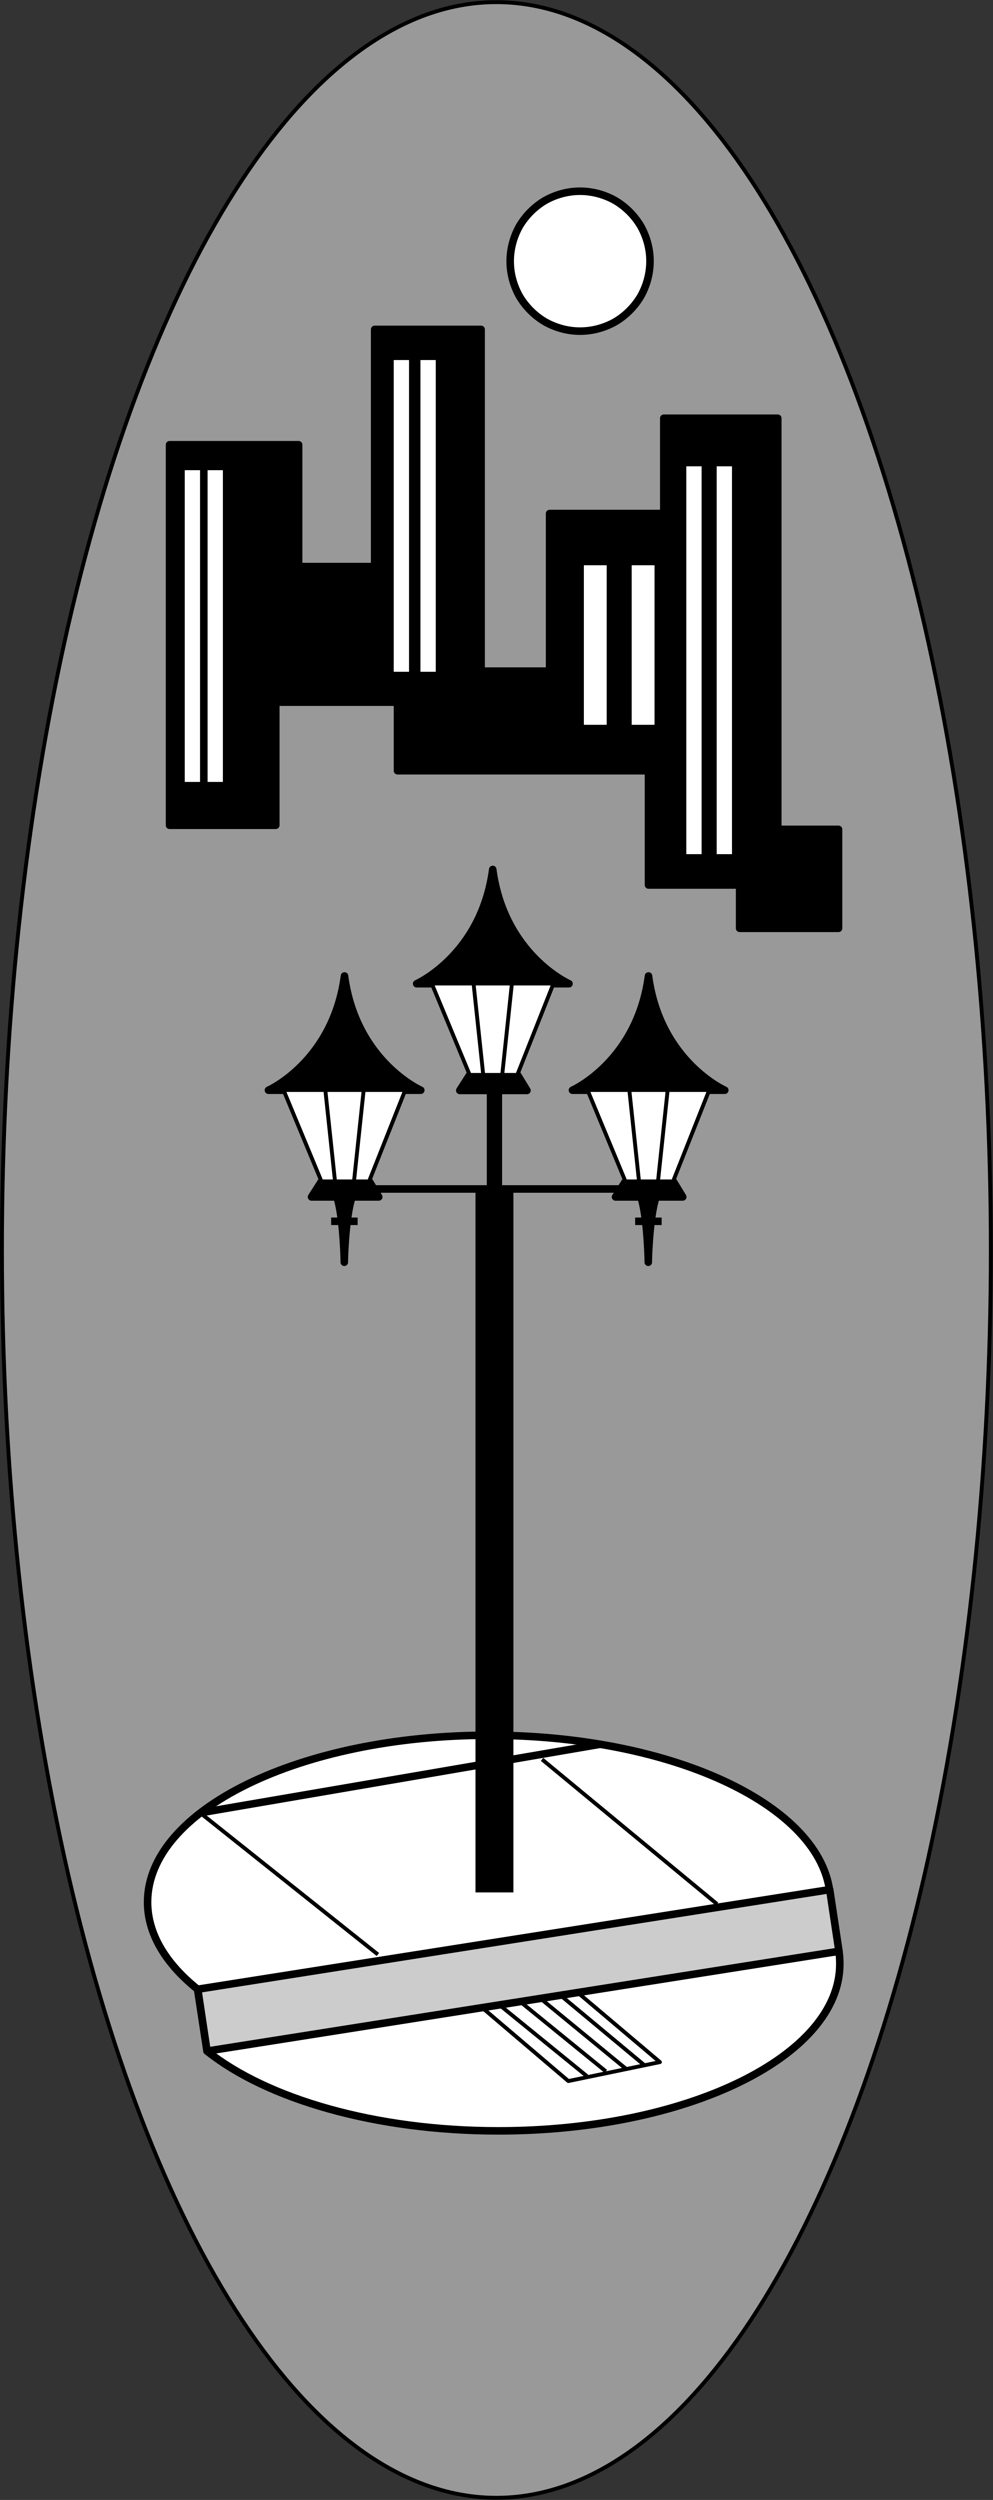 <svg xmlns="http://www.w3.org/2000/svg" xml:space="preserve" width="46.09mm" height="438.274" fill-rule="evenodd" stroke-linejoin="round" stroke-width="28.222" preserveAspectRatio="xMidYMid" version="1.2" viewBox="0 0 4609 11596"><rect x="0" y="0" width="4609" height="11596" fill="#333333" stroke="none"/><defs class="ClipPathGroup"><clipPath id="a" clipPathUnits="userSpaceOnUse"><path d="M0 0h21590v27940H0z"/></clipPath></defs><g class="SlideGroup"><g class="Slide" clip-path="url(#a)" transform="translate(-6339 -7291)"><g class="Page"><g class="Group"><g class="com.sun.star.drawing.ClosedBezierShape"><path fill="none" d="M6339 7291h4609v11596H6339z" class="BoundingBox"/><path fill="#999" d="M10938 13089c0-1016-106-2014-307-2894-202-880-492-1611-840-2119-349-508-745-775-1148-775h-1c-403 0-798 268-1146 775-349 508-639 1239-841 2119-201 880-307 1878-307 2894s106 2014 307 2894c202 880 492 1611 841 2119 348 508 744 775 1147 775s799-267 1148-775c348-508 638-1239 840-2119 201-880 307-1878 307-2894z"/><path fill="none" stroke="#000" stroke-width="18" d="M10938 13089c0-1016-106-2014-307-2894-202-880-492-1611-840-2119-349-508-745-775-1148-775h-1c-403 0-798 268-1146 775-349 508-639 1239-841 2119-201 880-307 1878-307 2894s106 2014 307 2894c202 880 492 1611 841 2119 348 508 744 775 1147 775s799-267 1148-775c348-508 638-1239 840-2119 201-880 307-1878 307-2894z"/></g><g class="com.sun.star.drawing.ClosedBezierShape"><path fill="none" d="M7567 11800h744v567h-744z" class="BoundingBox"/><path d="M8292 12348s-301-133-354-530c-53 397-353 530-353 530z"/><path fill="none" stroke="#000" stroke-width="35" d="M8292 12348s-301-133-354-530c-53 397-353 530-353 530z"/></g><g class="com.sun.star.drawing.PolyPolygonShape"><path fill="none" d="M7767 12753h349v109h-349z" class="BoundingBox"/><path d="M7785 12843h312l-44-72h-222z"/><path fill="none" stroke="#000" stroke-width="35" d="M7785 12843h312l-44-72h-222z"/></g><g class="com.sun.star.drawing.PolyPolygonShape"><path fill="none" d="M7646 12338h584v443h-584z" class="BoundingBox"/><path fill="#fff" d="m7831 12771-176-424h565l-168 424z"/><path fill="none" stroke="#000" stroke-width="18" d="m7831 12771-176-424h565l-168 424z"/></g><g fill="none" class="com.sun.star.drawing.LineShape"><path d="M7840 12338h64v443h-64z" class="BoundingBox"/><path stroke="#000" stroke-width="18" d="m7894 12771-45-424"/></g><g fill="none" class="com.sun.star.drawing.LineShape"><path d="M7973 12338h64v443h-64z" class="BoundingBox"/><path stroke="#000" stroke-width="18" d="m7982 12771 45-424"/></g><g class="com.sun.star.drawing.ClosedBezierShape"><path fill="none" d="M8255 11306h744v567h-744z" class="BoundingBox"/><path d="M8980 11854s-301-133-354-530c-53 397-353 530-353 530z"/><path fill="none" stroke="#000" stroke-width="35" d="M8980 11854s-301-133-354-530c-53 397-353 530-353 530z"/></g><g class="com.sun.star.drawing.PolyPolygonShape"><path fill="none" d="M8455 12259h349v109h-349z" class="BoundingBox"/><path d="M8473 12349h312l-44-72h-222z"/><path fill="none" stroke="#000" stroke-width="35" d="M8473 12349h312l-44-72h-222z"/></g><g class="com.sun.star.drawing.PolyPolygonShape"><path fill="none" d="M8334 11844h584v443h-584z" class="BoundingBox"/><path fill="#fff" d="m8519 12277-176-424h565l-168 424z"/><path fill="none" stroke="#000" stroke-width="18" d="m8519 12277-176-424h565l-168 424z"/></g><g fill="none" class="com.sun.star.drawing.LineShape"><path d="M8528 11844h64v443h-64z" class="BoundingBox"/><path stroke="#000" stroke-width="18" d="m8582 12277-45-424"/></g><g fill="none" class="com.sun.star.drawing.LineShape"><path d="M8661 11844h64v443h-64z" class="BoundingBox"/><path stroke="#000" stroke-width="18" d="m8670 12277 45-424"/></g><g class="com.sun.star.drawing.ClosedBezierShape"><path fill="none" d="M7880 12814h117v351h-117z" class="BoundingBox"/><path d="M7978 12832c-31 66-41 269-41 314 0-45-9-248-39-314z"/><path fill="none" stroke="#000" stroke-width="35" d="M7978 12832c-31 66-41 269-41 314 0-45-9-248-39-314z"/></g><g fill="none" class="com.sun.star.drawing.LineShape"><path d="M7858 12938h160v37h-160z" class="BoundingBox"/><path stroke="#000" stroke-width="35" d="M7876 12956h123"/></g><g class="com.sun.star.drawing.ClosedBezierShape"><path fill="none" d="M8978 11800h744v567h-744z" class="BoundingBox"/><path d="M9703 12348s-301-133-354-530c-53 397-353 530-353 530z"/><path fill="none" stroke="#000" stroke-width="35" d="M9703 12348s-301-133-354-530c-53 397-353 530-353 530z"/></g><g class="com.sun.star.drawing.PolyPolygonShape"><path fill="none" d="M9178 12753h349v109h-349z" class="BoundingBox"/><path d="M9196 12843h312l-44-72h-222z"/><path fill="none" stroke="#000" stroke-width="35" d="M9196 12843h312l-44-72h-222z"/></g><g class="com.sun.star.drawing.PolyPolygonShape"><path fill="none" d="M9057 12338h584v443h-584z" class="BoundingBox"/><path fill="#fff" d="m9242 12771-176-424h565l-168 424z"/><path fill="none" stroke="#000" stroke-width="18" d="m9242 12771-176-424h565l-168 424z"/></g><g fill="none" class="com.sun.star.drawing.LineShape"><path d="M9251 12338h64v443h-64z" class="BoundingBox"/><path stroke="#000" stroke-width="18" d="m9305 12771-45-424"/></g><g fill="none" class="com.sun.star.drawing.LineShape"><path d="M9384 12338h64v443h-64z" class="BoundingBox"/><path stroke="#000" stroke-width="18" d="m9393 12771 45-424"/></g><g class="com.sun.star.drawing.ClosedBezierShape"><path fill="none" d="M9291 12814h117v351h-117z" class="BoundingBox"/><path d="M9309 12832c30 66 39 269 39 314 0-45 10-248 41-314z"/><path fill="none" stroke="#000" stroke-width="35" d="M9309 12832c30 66 39 269 39 314 0-45 10-248 41-314z"/></g><g fill="none" class="com.sun.star.drawing.LineShape"><path d="M9269 12938h160v37h-160z" class="BoundingBox"/><path stroke="#000" stroke-width="35" d="M9287 12956h123"/></g><g fill="none" class="com.sun.star.drawing.LineShape"><path d="M8008 12788h1280v37H8008z" class="BoundingBox"/><path stroke="#000" stroke-width="35" d="M8026 12806h1243"/></g><g fill="none" class="com.sun.star.drawing.LineShape"><path d="M8598 12285h73v558h-73z" class="BoundingBox"/><path stroke="#000" stroke-width="71" d="M8634 12321v485"/></g><g class="com.sun.star.drawing.PolyPolygonShape"><path fill="none" d="M7108 8801h3142v2815H7108z" class="BoundingBox"/><path d="M8572 10404V8819h-494v1100h-353v-565h-599v1765h493v-571h565v318h1165v530h423v201h459v-459h-282V9231h-529v442h-530v731z"/><path fill="none" stroke="#000" stroke-width="35" d="M8572 10404V8819h-494v1100h-353v-565h-599v1765h493v-571h565v318h1165v530h423v201h459v-459h-282V9231h-529v442h-530v731z"/></g><g fill="none" class="com.sun.star.drawing.LineShape"><path d="M7196 9436h73v1519h-73z" class="BoundingBox"/><path stroke="#fff" stroke-width="71" d="M7232 9472v1446"/></g><g fill="none" class="com.sun.star.drawing.LineShape"><path d="M7302 9436h73v1519h-73z" class="BoundingBox"/><path stroke="#fff" stroke-width="71" d="M7338 9472v1446"/></g><g fill="none" class="com.sun.star.drawing.LineShape"><path d="M8166 8925h73v1519h-73z" class="BoundingBox"/><path stroke="#fff" stroke-width="71" d="M8202 8961v1446"/></g><g fill="none" class="com.sun.star.drawing.LineShape"><path d="M8290 8925h73v1519h-73z" class="BoundingBox"/><path stroke="#fff" stroke-width="71" d="M8326 8961v1446"/></g><g fill="none" class="com.sun.star.drawing.LineShape"><path d="M9524 9418h73v1872h-73z" class="BoundingBox"/><path stroke="#fff" stroke-width="71" d="M9560 9454v1799"/></g><g fill="none" class="com.sun.star.drawing.LineShape"><path d="M9665 9418h73v1872h-73z" class="BoundingBox"/><path stroke="#fff" stroke-width="71" d="M9701 9454v1799"/></g><g fill="none" class="com.sun.star.drawing.LineShape"><path d="M9049 9860h107v847h-107z" class="BoundingBox"/><path stroke="#fff" stroke-width="106" d="M9102 9913v740"/></g><g fill="none" class="com.sun.star.drawing.LineShape"><path d="M9271 9860h107v847h-107z" class="BoundingBox"/><path stroke="#fff" stroke-width="106" d="M9324 9913v740"/></g><g class="com.sun.star.drawing.ClosedBezierShape"><path fill="none" d="M7006 15322h3250v1872H7006z" class="BoundingBox"/><path fill="#fff" d="M10189 16056c-60-401-744-716-1580-716-876 0-1585 346-1585 774 0 148 85 286 232 404l44 287c278 222 781 370 1352 370 876 0 1585-346 1585-774 0-20-1-39-4-58z"/><path fill="none" stroke="#000" stroke-width="35" d="M10189 16056c-60-401-744-716-1580-716-876 0-1585 346-1585 774 0 148 85 286 232 404l44 287c278 222 781 370 1352 370 876 0 1585-346 1585-774 0-20-1-39-4-58z"/></g><g class="com.sun.star.drawing.PolyPolygonShape"><path fill="none" d="M7239 16038h3013v786H7239z" class="BoundingBox"/><path fill="#ccc" d="m10190 16056 43 286-2933 463-43-287z"/><path fill="none" stroke="#000" stroke-width="35" d="m10190 16056 43 286-2933 463-43-287z"/></g><g fill="none" class="com.sun.star.drawing.PolyPolygonShape"><path d="M8571 16519h841v435h-841z" class="BoundingBox"/><path stroke="#000" stroke-width="18" d="m9402 16856-388-328-433 79 396 337z"/></g><g fill="none" class="com.sun.star.drawing.LineShape"><path d="M8652 16585h421v346h-421z" class="BoundingBox"/><path stroke="#000" stroke-width="18" d="m8661 16594 402 327"/></g><g fill="none" class="com.sun.star.drawing.LineShape"><path d="M8740 16563h421v346h-421z" class="BoundingBox"/><path stroke="#000" stroke-width="18" d="m8749 16572 402 327"/></g><g fill="none" class="com.sun.star.drawing.LineShape"><path d="M8841 16554h417v346h-417z" class="BoundingBox"/><path stroke="#000" stroke-width="18" d="m8850 16563 398 327"/></g><g fill="none" class="com.sun.star.drawing.LineShape"><path d="M8930 16536h412v346h-412z" class="BoundingBox"/><path stroke="#000" stroke-width="18" d="m8939 16545 393 327"/></g><g fill="none" class="com.sun.star.drawing.LineShape"><path d="M8546 12718h177v3440h-177z" class="BoundingBox"/><path stroke="#000" stroke-width="176" d="M8634 12806v3263"/></g><g fill="none" class="com.sun.star.drawing.LineShape"><path d="M7249 15363h1899v356H7249z" class="BoundingBox"/><path stroke="#000" stroke-width="35" d="m7267 15700 1862-319"/></g><g fill="none" class="com.sun.star.drawing.LineShape"><path d="M7258 15690h845v677h-845z" class="BoundingBox"/><path stroke="#000" stroke-width="18" d="m7267 15699 826 658"/></g><g fill="none" class="com.sun.star.drawing.LineShape"><path d="M8846 15443h831v690h-831z" class="BoundingBox"/><path stroke="#000" stroke-width="18" d="m8855 15452 812 671"/></g></g><g class="com.sun.star.drawing.ClosedBezierShape"><path fill="none" d="M8689 8160h686v686h-686z" class="BoundingBox"/><path fill="#fff" d="M9356 8502c0-56-15-112-43-162-29-49-70-90-119-119-50-28-106-43-163-43-56 0-112 15-162 43-49 29-90 70-119 119-28 50-43 106-43 163 0 56 15 112 43 162 29 49 70 90 119 119 50 28 106 43 162 43 57 0 113-15 163-43 49-29 90-70 119-119 28-50 43-106 43-163z"/><path fill="none" stroke="#000" stroke-width="35" d="M9356 8502c0-56-15-112-43-162-29-49-70-90-119-119-50-28-106-43-163-43-56 0-112 15-162 43-49 29-90 70-119 119-28 50-43 106-43 163 0 56 15 112 43 162 29 49 70 90 119 119 50 28 106 43 162 43 57 0 113-15 163-43 49-29 90-70 119-119 28-50 43-106 43-163z"/></g></g></g></g></svg>

